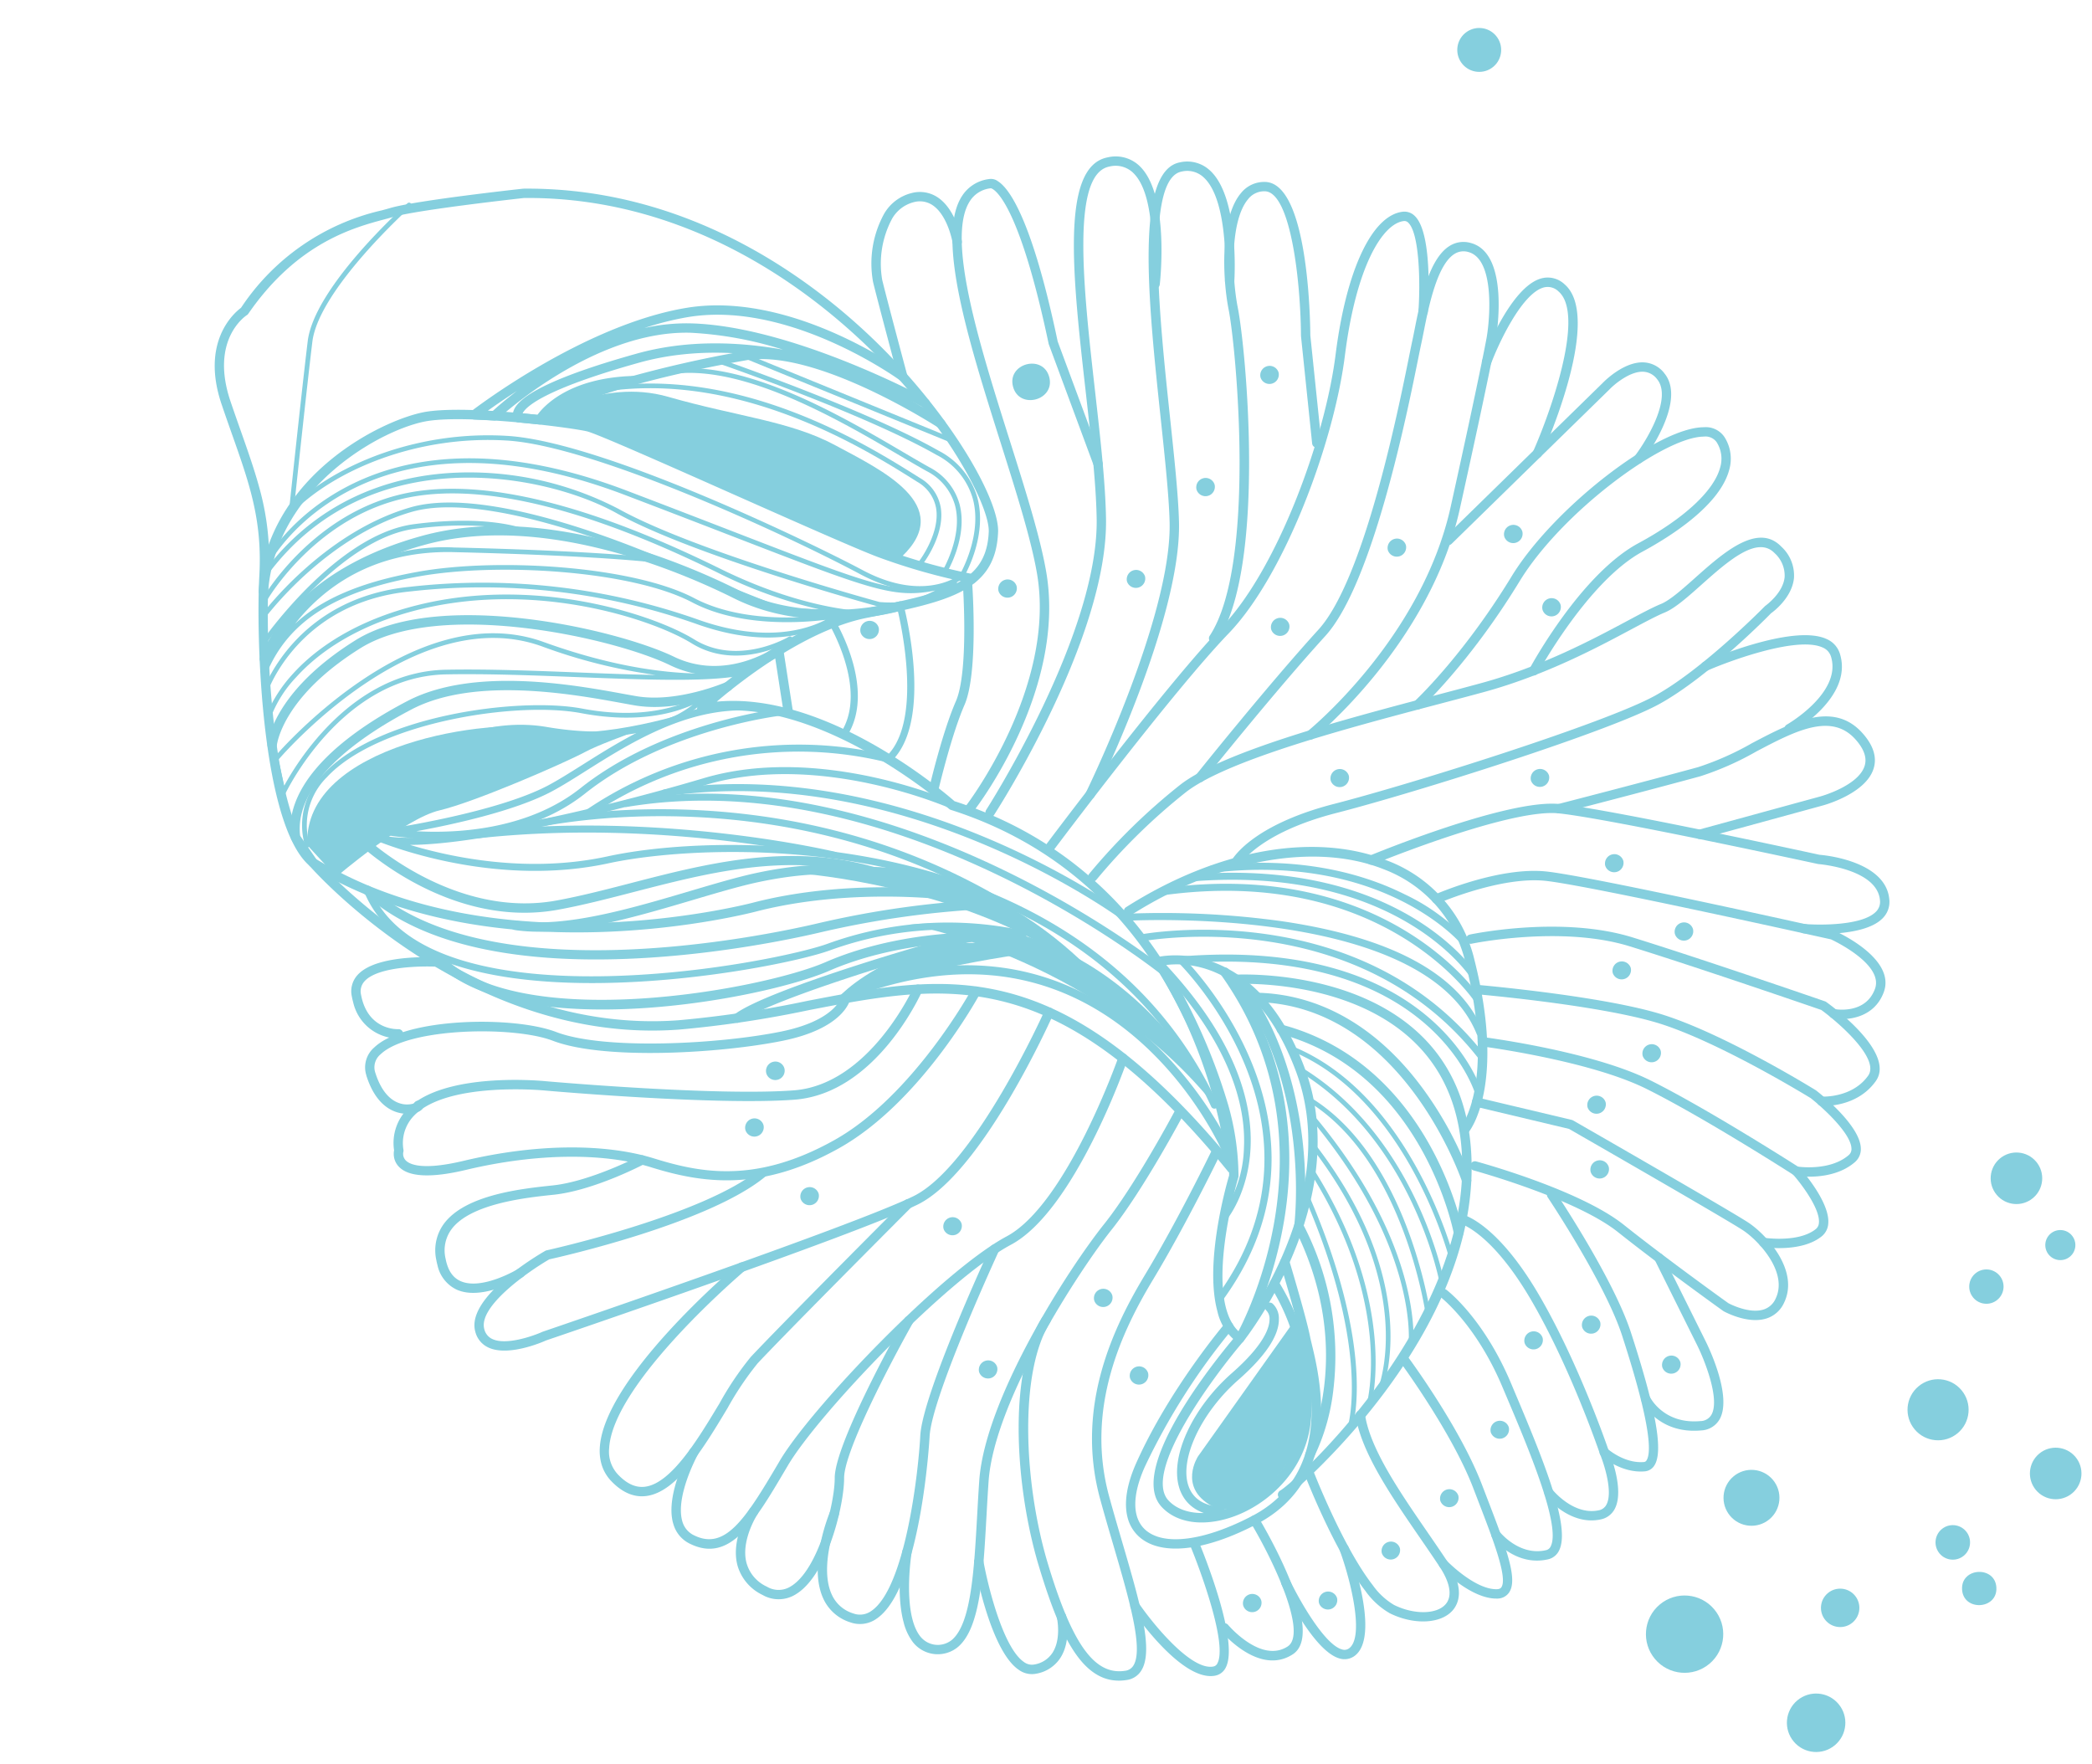 <?xml version="1.0" encoding="UTF-8"?> <svg xmlns="http://www.w3.org/2000/svg" width="337.647" height="284.697" viewBox="0 0 337.647 284.697"><g id="Groupe_6344" data-name="Groupe 6344" transform="translate(2126.423 -21833.854) rotate(-130)" opacity="0.479"><circle id="Ellipse_109" data-name="Ellipse 109" cx="3.543" cy="3.543" r="3.543" transform="translate(-15522.043 -15489.299)" fill="#009bb9"></circle><circle id="Ellipse_114" data-name="Ellipse 114" cx="6.24" cy="6.24" r="6.24" transform="translate(-15741.915 -15630.959)" fill="#009bb9"></circle><circle id="Ellipse_115" data-name="Ellipse 115" cx="4.513" cy="4.513" r="4.513" transform="translate(-15730.271 -15606.816)" fill="#009bb9"></circle><circle id="Ellipse_116" data-name="Ellipse 116" cx="4.718" cy="4.718" r="4.718" transform="translate(-15764.996 -15622.367)" fill="#009bb9"></circle><circle id="Ellipse_117" data-name="Ellipse 117" cx="4.16" cy="4.16" r="4.16" transform="translate(-15717.9 -15540.554)" fill="#009bb9"></circle><circle id="Ellipse_118" data-name="Ellipse 118" cx="2.771" cy="2.771" r="2.771" transform="translate(-15726.786 -15554.118)" fill="#009bb9"></circle><circle id="Ellipse_119" data-name="Ellipse 119" cx="2.427" cy="2.427" r="2.427" transform="translate(-15728.98 -15540.324)" fill="#009bb9"></circle><circle id="Ellipse_120" data-name="Ellipse 120" cx="4.929" cy="4.929" r="4.929" transform="translate(-15739.158 -15575.028)" fill="#009bb9"></circle><circle id="Ellipse_121" data-name="Ellipse 121" cx="4.16" cy="4.16" r="4.16" transform="translate(-15758.468 -15566.326)" fill="#009bb9"></circle><circle id="Ellipse_122" data-name="Ellipse 122" cx="2.787" cy="2.787" r="2.787" transform="translate(-15754.942 -15584.826)" fill="#009bb9"></circle><circle id="Ellipse_123" data-name="Ellipse 123" cx="3.1" cy="3.1" r="3.1" transform="translate(-15751.663 -15605.855)" fill="#009bb9"></circle><path id="Tracé_6765" data-name="Tracé 6765" d="M47.645,180.156c2.836,2.168,6.208-2.235,3.369-4.406S44.8,177.986,47.645,180.156Z" transform="translate(-15809.926 -15761.506)" fill="#009bb9"></path><path id="Tracé_8182" data-name="Tracé 8182" d="M247.54,122.476c11.089,5.1,25.046,16.332,30.453,21.4,6.511,6.1,12.311,8.28,20.338,11.286,1.488.559,3.046,1.143,4.69,1.784,10.087,3.91,10.043,11.212,9.966,12.43a37.194,37.194,0,0,1-2.554,27.514c-.221.475-.417.9-.58,1.271-1.7,3.935-11.037,17.914-11.433,18.5-18.107,21.977-44.319,26.934-58.335,27.943-16.03,1.15-29.8-1.637-33.37-4.89-7.1-6.457-3.372-13.333,2.8-24.725l.282-.522c4.706-8.69,5.172-21.7,5.144-27.132-9.987,14.535-34.518,18.689-36.973,19.073-37.236,23.414-74.253-2.96-74.621-3.227a.756.756,0,0,1,.454-1.367c43.614.563,52.362-15.168,63.439-35.082A176.958,176.958,0,0,1,178.275,148.7c20.088-27.945,58.244-28.732,58.626-28.739C239.648,119.518,243.393,120.568,247.54,122.476ZM289,153.049a43.1,43.1,0,0,1-12.046-8.071c-9.214-8.634-31.1-24.943-39.928-23.509-.487.012-37.892.8-57.529,28.117A175.663,175.663,0,0,0,168.56,167.47c-11.1,19.958-19.916,35.8-62.207,35.874,8.292,5.1,39.576,21.53,70.939,1.7a.732.732,0,0,1,.293-.107c.286-.042,28.606-4.408,37.382-20.535a.756.756,0,0,1,.829-.375.744.744,0,0,1,.589.694c.044.766.99,18.922-5.262,30.467l-.282.522c-6.019,11.107-9.333,17.227-3.111,22.887,2.836,2.578,15.955,5.668,32.246,4.5,13.773-.99,39.527-5.854,57.231-27.335.051-.081,9.605-14.393,11.256-18.2.168-.384.37-.82.6-1.309,2.142-4.6,6.133-13.17,2.433-26.6a.728.728,0,0,1-.021-.3h0c.037-.291.792-7.191-9-10.993-1.639-.638-3.19-1.22-4.673-1.777C294.579,155.371,291.71,154.293,289,153.049Z" transform="translate(-15734.913 -15834.979)" fill="#009bb9"></path><path id="Tracé_8183" data-name="Tracé 8183" d="M205.035,152s-1.025,11.89-10.518,18.284-15.6,12.556-23.334,15.629-19.865,8.713-20.638-3.341c0,0,14.106-8.085,28.012-14.9C188.929,162.587,202.574,155.822,205.035,152Z" transform="translate(-15671.791 -15792.284)" fill="#009bb9"></path><path id="Tracé_8184" data-name="Tracé 8184" d="M218.938,129.424a.721.721,0,0,1,.212.147c13.655,13.345,8.152,33.883,4.72,39.457-3.712,6.033-15.443,16.868-18.06,18.88-1.246.957-10.125,5.325-23.528,11.88-9.386,4.59-19.094,9.337-22.349,11.158a97.261,97.261,0,0,0-12.781,8.7.755.755,0,1,1-.962-1.164,98.759,98.759,0,0,1,13-8.855c3.295-1.842,13.021-6.6,22.426-11.2,10.336-5.055,22.054-10.784,23.269-11.72,2.485-1.909,14.141-12.7,17.695-18.472,3.756-6.1,7.8-25.577-4.487-37.585a.755.755,0,0,1,.843-1.227Z" transform="translate(-15677.943 -15822.371)" fill="#009bb9"></path><path id="Tracé_8185" data-name="Tracé 8185" d="M208.188,126.472a.749.749,0,0,1,.363.356c2.531,5.176,5.654,16.3-1.86,32.637-8.46,18.389-30.406,29.493-39.45,33.415-12.139,5.263-18.067,18.549-18.125,18.684a.755.755,0,0,1-.994.389l-.014-.007a.756.756,0,0,1-.377-.987c.249-.568,6.215-13.96,18.91-19.464,8.883-3.851,30.436-14.747,38.677-32.66,7.253-15.767,4.289-26.406,1.877-31.342a.756.756,0,0,1,.994-1.02Z" transform="translate(-15675.613 -15826.291)" fill="#009bb9"></path><path id="Tracé_8186" data-name="Tracé 8186" d="M151.542,182.875s6.157-15.42,13.217-20.594,23.465-31.678,10.467-41.574l-6.925.305s.142,14.444-2.489,19.653-7.1,20.263-7.917,24.2S151.542,182.875,151.542,182.875Z" transform="translate(-15670.467 -15833.858)" fill="#009bb9"></path><path id="Tracé_8187" data-name="Tracé 8187" d="M106.518,167.959s35.827,10.618,56.132-18.77C162.65,149.189,137.76,169.722,106.518,167.959Z" transform="translate(-15730.283 -15796.019)" fill="#009bb9"></path><path id="Tracé_8188" data-name="Tracé 8188" d="M138.12,141.978c.389-1.3,2.582,18.559-14.432,29.1C123.688,171.073,134.448,154.277,138.12,141.978Z" transform="translate(-15707.472 -15805.681)" fill="#009bb9"></path><path id="Tracé_8189" data-name="Tracé 8189" d="M166.358,145.711s-17.3,17.778-38.714,24.14l-10.721,1.684S151.553,174.333,166.358,145.711Z" transform="translate(-15716.46 -15800.641)" fill="#009bb9"></path><path id="Tracé_8191" data-name="Tracé 8191" d="M228.4,124.5a.568.568,0,0,1,.012,1.025c-.016.007-.184.088-.48.247-5.922,3.509-18.049,25.984-26.708,45.938-7.833,18.042-28.674,28.3-28.886,28.4a.567.567,0,0,1-.494-1.02c.207-.1,20.678-10.18,28.338-27.831,5.26-12.12,15.673-33.685,23.272-42.8-5.928,3.889-15.813,11.638-21.907,23.218-5.412,10.288-17.585,25.526-32.576,36.388-13.766,9.971-35.576,20.389-61.3,13.4a.566.566,0,1,1,.3-1.092c25.295,6.869,46.776-3.4,60.34-13.228,16.963-12.288,28.248-28.408,32.241-35.995,8.378-15.927,23.784-24.736,26.834-26.364a5.655,5.655,0,0,1,.552-.284A.565.565,0,0,1,228.4,124.5Z" transform="translate(-15729.31 -15828.89)" fill="#009bb9"></path><path id="Tracé_8192" data-name="Tracé 8192" d="M214.272,141.822l.061.033a.566.566,0,0,1,.184.78c-20.065,32.721-60.025,43.35-63.243,44.159a140.087,140.087,0,0,1-17.185,18.593c-13.436,11.938-25.016,16.451-34.418,13.415a.567.567,0,0,1,.347-1.081c21.539,6.958,50.183-31.377,50.469-31.766a.574.574,0,0,1,.326-.214c.421-.1,42.179-10.176,62.74-43.7A.566.566,0,0,1,214.272,141.822Z" transform="translate(-15739.904 -15805.876)" fill="#009bb9"></path><path id="Tracé_8193" data-name="Tracé 8193" d="M194.228,139.3l.051.026a.569.569,0,0,1,.2.778c-22.7,38.544-76.863,49.242-77.408,49.344a.567.567,0,1,1-.212-1.113c.54-.1,54.209-10.709,76.644-48.806A.565.565,0,0,1,194.228,139.3Z" transform="translate(-15717.158 -15809.226)" fill="#009bb9"></path><path id="Tracé_8194" data-name="Tracé 8194" d="M186.734,133.166l.009,0a.565.565,0,0,1,.263.757c-.175.361-18.039,36.3-58.686,50.627a.567.567,0,1,1-.377-1.069c40.214-14.172,57.869-49.7,58.044-50.054A.566.566,0,0,1,186.734,133.166Z" transform="translate(-15702.322 -15817.377)" fill="#009bb9"></path><path id="Tracé_8195" data-name="Tracé 8195" d="M177.889,129.972a.68.68,0,0,1,.079.044.568.568,0,0,1,.156.785c-16.84,25.283-39.562,42.114-39.79,42.282a.567.567,0,0,1-.671-.915c.226-.168,22.792-16.884,39.518-41.993A.568.568,0,0,1,177.889,129.972Z" transform="translate(-15689.214 -15821.617)" fill="#009bb9"></path><path id="Tracé_8196" data-name="Tracé 8196" d="M173.988,125.495a.556.556,0,0,1,.135.086.567.567,0,0,1,.109.727c-.091.149-9.186,14.97-11.121,24.149-.382,1.819-.68,4.012-1,6.331-1.325,9.71-3.137,23.011-13.815,30.576a.567.567,0,0,1-.8-.778c.1-.156,10.348-15.683,10.793-32.462.428-16.134,14.949-28.429,15.094-28.55A.568.568,0,0,1,173.988,125.495Zm-23.875,58.943c8.11-7.493,9.694-19.115,10.879-27.8.317-2.343.619-4.555,1.011-6.413,1.4-6.634,6.268-15.846,9.133-20.882-4.208,4.475-11.412,13.727-11.708,24.813C159.085,167.029,153.1,179.154,150.113,184.437Z" transform="translate(-15675.963 -15827.567)" fill="#009bb9"></path><path id="Tracé_8197" data-name="Tracé 8197" d="M199.136,122.144a.566.566,0,0,1-.412,1.052c-12.248-3.975-25.551,8.285-34.556,19.269-10.674,13.021-18.293,27.745-19.672,31.692a57.031,57.031,0,0,1-18.773,25.521.567.567,0,0,1-.647-.931,55.84,55.84,0,0,0,18.351-24.962c3.118-8.928,31.6-59.469,55.645-51.666Z" transform="translate(-15705.951 -15833.067)" fill="#009bb9"></path><path id="Tracé_8198" data-name="Tracé 8198" d="M206.8,120.437c.03.014.058.03.086.047,6.324,3.963,8.057,14.118,4.874,28.6-2.589,11.778-15.352,22.352-21.486,27.433-.617.512-1.174.976-1.656,1.383-5.127,4.345-7.549,12.448-7.572,12.53a.756.756,0,1,1-1.451-.424c.1-.349,2.566-8.616,8.045-13.259.484-.412,1.048-.878,1.67-1.392,6-4.974,18.5-15.326,20.976-26.6,3.008-13.687,1.567-23.225-4.054-26.895l-4.58-.431c-32.656,11-50.627,49.349-50.8,49.735-7.246,15.042-19.816,26.3-19.944,26.415a.756.756,0,0,1-1-1.132c.123-.109,12.474-11.177,19.578-25.926.177-.382,18.482-39.441,51.845-50.576a.775.775,0,0,1,.31-.035l4.92.461A.745.745,0,0,1,206.8,120.437Z" transform="translate(-15699.56 -15834.921)" fill="#009bb9"></path><path id="Tracé_8199" data-name="Tracé 8199" d="M165.2,127.921a.786.786,0,0,1,.251.189.756.756,0,0,1-.07,1.067c-5.968,5.237-10.462,15.571-14.425,24.687-1.621,3.723-3.148,7.242-4.622,10.015-5.02,9.447-9.333,12.623-9.514,12.753a.755.755,0,1,1-.885-1.225c.042-.03,4.233-3.148,9.065-12.239,1.444-2.722,2.962-6.213,4.569-9.908,4.028-9.263,8.592-19.76,14.817-25.22A.761.761,0,0,1,165.2,127.921Z" transform="translate(-15691.614 -15824.365)" fill="#009bb9"></path><path id="Tracé_8200" data-name="Tracé 8200" d="M195.946,123.561A.755.755,0,0,1,195.7,125c-.282.028-19.4,2.3-27.808,17.1-1.97,3.472-3.735,7.167-5.6,11.084-6.061,12.707-12.933,27.111-28.753,34.863a.756.756,0,1,1-.666-1.358c15.35-7.521,21.807-21.062,28.057-34.157,1.879-3.94,3.653-7.661,5.651-11.179,8.888-15.659,28.8-17.848,29-17.862A.721.721,0,0,1,195.946,123.561Z" transform="translate(-15695.839 -15830.161)" fill="#009bb9"></path><path id="Tracé_8201" data-name="Tracé 8201" d="M195.419,121.63a.755.755,0,0,1-.214,1.434c-25.29,3.411-46.736,43.292-50.779,51.254a153,153,0,0,1-15.4,24.5.756.756,0,1,1-1.174-.952,151.45,151.45,0,0,0,15.222-24.229c4.1-8.078,25.886-48.553,51.927-52.066A.735.735,0,0,1,195.419,121.63Z" transform="translate(-15702.159 -15832.726)" fill="#009bb9"></path><path id="Tracé_8202" data-name="Tracé 8202" d="M163.27,143.22a.756.756,0,0,1,.391.948c-15.278,41.6-58.4,29.649-58.84,29.526a.756.756,0,0,1,.421-1.453c1.716.5,42.21,11.671,57-28.595a.76.76,0,0,1,.971-.449Z" transform="translate(-15733.26 -15804.04)" fill="#009bb9"></path><path id="Tracé_8203" data-name="Tracé 8203" d="M183.685,116.615c.284.13.573.277.869.445a3.875,3.875,0,0,1,2.056,2.932c.671,4.722-6.376,12.008-6.678,12.316a.753.753,0,0,1-.44.221C162,134.862,142.814,168.481,139.64,179.2c-3.386,11.436-11.016,20.533-11.34,20.915a.755.755,0,0,1-1.153-.976c.075-.091,7.749-9.247,11.042-20.37,3.332-11.251,22.5-44.96,40.838-47.7,2.007-2.11,6.541-7.652,6.085-10.865a2.4,2.4,0,0,0-1.3-1.828c-5.086-2.876-8.017.887-8.138,1.05a.756.756,0,0,1-1.213-.9A7.5,7.5,0,0,1,183.685,116.615Z" transform="translate(-15703.114 -15840.398)" fill="#009bb9"></path><path id="Tracé_8204" data-name="Tracé 8204" d="M142.19,135.58a.754.754,0,0,1,.44.715c-.261,6.608-12.1,33.489-14.241,37.48a.756.756,0,0,1-1.332-.715c2.506-4.673,13.825-30.8,14.062-36.824a.753.753,0,0,1,.785-.724A.729.729,0,0,1,142.19,135.58Z" transform="translate(-15703.114 -15814.19)" fill="#009bb9"></path><path id="Tracé_8205" data-name="Tracé 8205" d="M184.884,121.653l.016.009,4.918,2.554a.369.369,0,0,1,.2.27c.061.338,5.784,34.02-13.685,45.307-18.426,10.683-23.986,21.264-24.422,22.135l-.03.063a.377.377,0,0,1-.5.179l0,0a.378.378,0,0,1-.182-.5l.019-.035c2.394-4.918,9.545-12.8,17.115-21.136,4.869-5.36,9.9-10.9,14.12-16.13,10.609-13.145,2.021-32.022,1.933-32.211a.378.378,0,0,1,.5-.5Zm4.42,3.148-3.826-1.989c1.618,4.1,7.058,20.265-2.44,32.029-4.231,5.242-9.27,10.8-14.146,16.165-2.9,3.19-5.733,6.313-8.259,9.221a87.167,87.167,0,0,1,15.319-11.089C194.228,158.542,189.73,127.479,189.3,124.8Z" transform="translate(-15670.972 -15832.648)" fill="#009bb9"></path><path id="Tracé_8206" data-name="Tracé 8206" d="M175.273,120.594a11.615,11.615,0,0,1,6.918,9.67c.734,5.663-1.3,13.359-5.714,21.667-3.709,6.974-8.825,13.7-13.038,17.147-10.46,8.555-10.758,16.924-10.76,17.008a.378.378,0,0,1-.741.1c-.128-.438-2.95-10.916,12.425-23.979,15.021-12.763,10.388-40.938,10.339-41.222a.378.378,0,0,1,.142-.363A.411.411,0,0,1,175.273,120.594Zm-22.827,62.549c.92-3.281,3.47-8.888,10.516-14.649,8.327-6.811,20.016-26.257,18.479-38.135a10.891,10.891,0,0,0-5.887-8.786c.622,4.534,3.283,29.323-10.7,41.206-7.833,6.655-10.728,12.614-11.778,16.44A17.317,17.317,0,0,0,152.446,183.144Z" transform="translate(-15670.315 -15834.071)" fill="#009bb9"></path><path id="Tracé_8207" data-name="Tracé 8207" d="M197.136,124.255l.028.014a22.7,22.7,0,0,1,3.556,2.284c.091.121,8.131,13.58-2.31,28.9A104.5,104.5,0,0,1,164.1,187.936c-9.705,5.8-12.267,12.467-12.944,15.548,2.2-3.383,8.071-11.429,15.985-14.668,10.234-4.191,25.081-19.823,31.517-31,6.834-11.864,8.054-20.743,3.961-28.795a.379.379,0,0,1,.154-.5.375.375,0,0,1,.505.133,31.4,31.4,0,0,1-4.6,36.372c-15.508,17.611-22.219,23.863-22.284,23.926a.379.379,0,1,1-.515-.556c.065-.061,6.755-6.294,22.233-23.868,8.8-9.994,9.018-20.161,7.589-27.032.324,6.012-1.777,12.7-6.383,20.7-6.5,11.282-21.518,27.074-31.887,31.321-9.847,4.033-16.5,15.757-16.561,15.876a.377.377,0,0,1-.706-.184c0-.4.13-9.906,13.552-17.921a103.839,103.839,0,0,0,34.071-32.253c10.173-14.928,2.417-27.905,2.331-28.024a15.027,15.027,0,0,0-2.193-1.437,22.822,22.822,0,0,1,1.8,6.359c.631,4.438.512,11.68-3.647,20.985-8.376,18.745-26.329,29.857-33.708,32.3-7.971,2.641-9.48,11.89-9.493,11.983a.378.378,0,0,1-.747-.116c.014-.1,1.6-9.8,10-12.583,7.279-2.41,24.983-13.38,33.259-31.892,4.073-9.116,4.2-16.193,3.593-20.521a19.411,19.411,0,0,0-2.317-7.284.379.379,0,0,1,.475-.55Z" transform="translate(-15672.301 -15829.189)" fill="#009bb9"></path><path id="Tracé_8208" data-name="Tracé 8208" d="M211.483,127.276a.45.45,0,0,1,.079.049l3.3,2.666a.363.363,0,0,1,.128.2c.042.161,3.861,16.1-2.131,29.638-6,13.55-35.054,27.118-36.288,27.689-5.717,3.057-14.381,7.7-14.74,7.938-.14.133-1.865,2.014-3.963,4.317a73.026,73.026,0,0,1,14.952-8.692c21.348-9.4,35.219-19.5,41.222-30.034,7.645-13.4,2.289-28.348,2.233-28.5a.379.379,0,0,1,.58-.435l2.964,2.205a.373.373,0,0,1,.142.212c3.735,14.952-1.665,26.534-6.851,33.615a52.214,52.214,0,0,1-22.044,17.259c-13.247,5.062-38.323,22.426-38.575,22.6h0a20.286,20.286,0,0,0-3.088,3.982,32.142,32.142,0,0,0-1.271,4.105c3.265-5.954,6.685-7.84,27.631-19.387,4.564-2.517,9.961-5.493,16.377-9.074,39.341-21.954,28.685-50.315,28.571-50.6a.378.378,0,0,1,.7-.279c.116.291,11.007,29.265-28.9,51.54-6.417,3.579-11.817,6.557-16.384,9.074-23.851,13.152-24.783,13.664-28.813,22.021a.379.379,0,0,1-.71-.249,65.011,65.011,0,0,1,2.114-7.465,20.221,20.221,0,0,1,3.293-4.245c.3-.219,25.453-17.636,38.787-22.731,12.169-4.65,35.1-22.943,28.462-49.854l-1.916-1.427c1.094,3.791,3.947,16.447-2.643,28-6.087,10.674-20.074,20.887-41.574,30.35-12,5.283-18.265,11.368-19.851,13.049-.142.156-.279.31-.417.459a.378.378,0,0,1-.57-.5c.009-.012.144-.17.412-.454,2.426-2.671,8.455-9.3,8.681-9.48s10.467-5.663,14.854-8.008c.319-.149,30.052-14.032,35.934-27.319,5.612-12.672,2.459-27.53,2.119-29.028l-2.326-1.877c1.048,4.41,4.338,20.689-1.548,29.912-6.678,10.458-12.157,13.242-12.385,13.357a.378.378,0,1,1-.335-.678c.054-.026,5.535-2.832,12.083-13.086,6.529-10.227,1.236-30.208,1.181-30.408a.378.378,0,0,1,.524-.442Z" transform="translate(-15677.035 -15825.18)" fill="#009bb9"></path><path id="Tracé_8213" data-name="Tracé 8213" d="M197.622,152.285a.776.776,0,0,1,.3.249c.768,1.09,1.3,3.665-2.95,13.424a193.238,193.238,0,0,1-9.265,18.1c-6.057,10.495-28.252,17.278-29.193,17.562a.755.755,0,1,1-.436-1.446c.224-.07,22.564-6.9,28.32-16.87,8.562-14.84,13.848-27.689,12.29-29.892a.755.755,0,0,1,.931-1.122Z" transform="translate(-15665.152 -15791.999)" fill="#009bb9"></path><path id="Tracé_8214" data-name="Tracé 8214" d="M203.94,156.71l.04.021a.376.376,0,0,1,.123.519c-11.768,19.145-34.761,26.545-43.416,29.333l-.552.177a6.843,6.843,0,0,1-5.7-.431c-3.83-2.18-5.139-7.742-5.193-7.978a.378.378,0,0,1,.738-.168c.012.054,1.29,5.477,4.829,7.489a6.139,6.139,0,0,0,5.1.368l.552-.177c8.583-2.764,31.379-10.1,43-29.009A.379.379,0,0,1,203.94,156.71Z" transform="translate(-15673.537 -15786.072)" fill="#009bb9"></path><path id="Tracé_8215" data-name="Tracé 8215" d="M202.649,159.874a.378.378,0,0,1,.193.482c-4.732,11.808-24.072,18.689-35.631,22.8-1.723.612-3.281,1.169-4.6,1.67a9.589,9.589,0,0,1-7.738-.093c-4.964-2.345-7.111-8.595-7.2-8.86a.377.377,0,1,1,.715-.24c.023.061,2.138,6.213,6.811,8.42l.077.035a8.863,8.863,0,0,0,7.065.033c1.325-.505,2.887-1.062,4.62-1.677,11.435-4.068,30.578-10.879,35.18-22.368a.38.38,0,0,1,.494-.212Z" transform="translate(-15675.634 -15781.873)" fill="#009bb9"></path><path id="Tracé_8216" data-name="Tracé 8216" d="M186.907,165.6a.373.373,0,0,1,.177.168.38.38,0,0,1-.158.51L154.82,183.191a.378.378,0,0,1-.352-.668l32.1-16.915A.371.371,0,0,1,186.907,165.6Z" transform="translate(-15666.847 -15774.264)" fill="#009bb9"></path><path id="Tracé_8222" data-name="Tracé 8222" d="M224.89,134.646a.354.354,0,0,1,.114.082c.13.133,13.012,13.485,18.947,19.825,6.029,6.441,6.692,25.849,6.716,26.671a.377.377,0,0,1-.754.023c-.007-.2-.678-19.944-6.515-26.18-5.113-5.463-15.394-16.139-18.212-19.061.494,9.137-3.46,22.692-13.638,33.422-10.7,11.282-45.411,26.76-53.428,29.987-10.006,4.026-10.651,10.79-10.69,11.508.263.708,2.724,7.018,7.98,9.5a11.479,11.479,0,0,0,9.249.1c12.516-4.638,33.377-17.136,33.587-17.262a.379.379,0,1,1,.389.65c-.21.126-21.132,12.658-33.713,17.32a12.335,12.335,0,0,1-9.729-.077l-.109-.051c-5.833-2.757-8.29-9.7-8.392-10a.385.385,0,0,1-.021-.126c0-.317.147-7.833,11.168-12.269,12.611-5.074,43.5-19.625,53.163-29.8,10.413-10.979,14.211-24.927,13.357-33.883a.378.378,0,0,1,.533-.38Z" transform="translate(-15676.939 -15815.386)" fill="#009bb9"></path><path id="Tracé_8269" data-name="Tracé 8269" d="M100.083,148.838c7.384,3.4,14.751,14.293,15.578,15.541,11.459,9.764,33.652,12.632,33.873,12.66a.756.756,0,0,1,.594,1.066c-.068.147-7.014,14.5-28.958,6.783-21.709-7.631-27.447-35.664-27.5-35.946a.754.754,0,0,1,.538-.873A8.536,8.536,0,0,1,100.083,148.838ZM124.521,171.6a42.65,42.65,0,0,1-9.927-6.138.845.845,0,0,1-.14-.161c-.114-.175-11.2-16.963-19.138-15.916,1.055,4.408,7.416,27.421,26.354,34.081,17.6,6.187,24.708-2.17,26.566-5.079A94.758,94.758,0,0,1,124.521,171.6Z" transform="translate(-15747.37 -15797.823)" fill="#009bb9"></path><path id="Tracé_8270" data-name="Tracé 8270" d="M157.671,161.119a.756.756,0,0,1,.433.785c-2.294,17.3-10.267,31.175-21.327,37.126a22.675,22.675,0,0,1-21.388.456c-18.68-9.063-20.58-18.2-20.652-18.589a.755.755,0,0,1,1.483-.282h0c.019.089,1.94,8.83,19.83,17.513a21.215,21.215,0,0,0,20.009-.428c10.478-5.637,18.349-19.429,20.547-35.995a.754.754,0,0,1,1.064-.587Z" transform="translate(-15745.952 -15780.263)" fill="#009bb9"></path><path id="Tracé_8271" data-name="Tracé 8271" d="M97.782,134.629c2.2,1.013,4.229,3.3,5.9,6.72,5.761,11.815,8.059,25.393,8.082,25.528a.757.757,0,0,1-1.493.249,105.6,105.6,0,0,0-7.947-25.113c-2.189-4.487-4.932-6.771-7.724-6.436-3.972.477-7.605,6.108-9.477,14.693-3.151,14.437,11.072,21.49,15.743,23.807.463.228.831.412,1.083.552,2.731,1.516,11.373,5.232,11.459,5.269a.774.774,0,0,1,.4.992.753.753,0,0,1-.992.4c-.359-.154-8.8-3.784-11.6-5.337-.235-.13-.582-.3-1.018-.519-4.934-2.447-19.949-9.892-16.549-25.481,2.044-9.375,6.071-15.308,10.774-15.871A6.173,6.173,0,0,1,97.782,134.629Z" transform="translate(-15761.331 -15816.154)" fill="#009bb9"></path><path id="Tracé_8272" data-name="Tracé 8272" d="M102.51,168.381l-6.6-25.337s-1.7-5.684-7.531-3.465-3.465,13.922-.361,19.094S102.51,168.381,102.51,168.381Z" transform="translate(-15759.121 -15809.469)" fill="#009bb9"></path><path id="Tracé_8273" data-name="Tracé 8273" d="M140.7,167.44c.023.012.049.026.072.04a.566.566,0,0,1,.165.785c-8.106,12.409-17.3,18.263-23.591,20.989a32.455,32.455,0,0,1-11.913,2.981.567.567,0,1,1,0-1.134c.191,0,19.376-.224,34.549-23.455A.569.569,0,0,1,140.7,167.44Z" transform="translate(-15732.478 -15771.841)" fill="#009bb9"></path><path id="Tracé_8274" data-name="Tracé 8274" d="M144.795,166.029a.636.636,0,0,1,.093.054.567.567,0,0,1,.13.792c-19.837,27.807-41.814,24.92-42.033,24.887a.567.567,0,0,1,.165-1.122c.212.033,21.534,2.785,40.945-24.424A.567.567,0,0,1,144.795,166.029Z" transform="translate(-15735.617 -15773.715)" fill="#009bb9"></path><path id="Tracé_8275" data-name="Tracé 8275" d="M148.073,163.825l.065.035a.566.566,0,0,1,.179.78c-19.618,31.256-46.492,28.1-46.762,28.064a.567.567,0,0,1,.149-1.125c.261.035,26.438,3.071,45.651-27.542A.567.567,0,0,1,148.073,163.825Z" transform="translate(-15737.528 -15776.645)" fill="#009bb9"></path><path id="Tracé_8276" data-name="Tracé 8276" d="M148.852,160.673l.04.019a.566.566,0,0,1,.219.771c-.172.312-17.776,31.361-50.758,30.015a.567.567,0,0,1,.047-1.134c32.271,1.318,49.549-29.123,49.721-29.43A.563.563,0,0,1,148.852,160.673Z" transform="translate(-15741.853 -15780.831)" fill="#009bb9"></path><path id="Tracé_8277" data-name="Tracé 8277" d="M98.426,148.745a.57.57,0,0,1,.314.38c8.152,33.375,44.92,29.961,45.288,29.922a.566.566,0,0,1,.519.892c-23.958,33.764-47.887,23.3-48.126,23.188h0a.567.567,0,0,1,.473-1.032c.228.1,22.885,9.945,46.033-21.844-6.571.291-37.757-.023-45.29-30.856a.57.57,0,0,1,.417-.687A.58.58,0,0,1,98.426,148.745Z" transform="translate(-15744.136 -15796.68)" fill="#009bb9"></path><path id="Tracé_8278" data-name="Tracé 8278" d="M96.345,137.033c7.207,3.314,10.835,24.019,11.259,26.58.077.27,12.276,32.816,46.14,35.517a.756.756,0,1,1-.121,1.507c-35.07-2.792-47.423-36.4-47.5-36.733-1.209-7.307-5.682-26.082-11.887-25.8-2.911.135-5.682,2.666-7.23,6.6-2.063,5.246-1.821,12.909,3.367,18.207A34.6,34.6,0,0,0,110.1,172.939a.756.756,0,0,1-.128,1.507,35.6,35.6,0,0,1-20.678-10.478c-5.661-5.779-5.935-14.118-3.693-19.816,1.8-4.569,5-7.4,8.567-7.561A4.659,4.659,0,0,1,96.345,137.033Z" transform="translate(-15759.818 -15812.764)" fill="#009bb9"></path><path id="Tracé_8279" data-name="Tracé 8279" d="M101.663,152.6a.57.57,0,0,1,.321.419,19.449,19.449,0,0,0,6.005,9.8c4.706,4.359,14.05,9.3,31.845,8.127a.567.567,0,1,1,.075,1.132c-35.052,2.326-39.008-18.659-39.043-18.871a.562.562,0,0,1,.463-.652A.577.577,0,0,1,101.663,152.6Z" transform="translate(-15737.803 -15791.55)" fill="#009bb9"></path><path id="Tracé_8280" data-name="Tracé 8280" d="M84.526,143.3a.758.758,0,0,1,.417.864c-.505,3.626,1.416,42.291,23.667,57.985,20.228,14.258,38.346-4.743,42.55-9.7C131.711,191.043,117,176.3,115.3,174.527a45.976,45.976,0,0,1-23.376-13.354,33.575,33.575,0,0,1-6.322-9.37.756.756,0,1,1,1.406-.554c.065.165,6.827,16.63,28.86,21.86a.777.777,0,0,1,.384.226c.156.17,15.76,16.938,36.449,17.685a.753.753,0,0,1,.58,1.206c-.212.282-21.367,28.2-45.546,11.156-24.848-17.525-24.354-59.213-24.266-59.576a.755.755,0,0,1,.91-.557A.677.677,0,0,1,84.526,143.3Z" transform="translate(-15760.921 -15803.937)" fill="#009bb9"></path><path id="Tracé_8281" data-name="Tracé 8281" d="M137.3,164.13a.753.753,0,0,1,.186.121.76.76,0,0,1,.065,1.069c-6.73,7.591-16.682,11.212-28.783,10.474a57.873,57.873,0,0,1-16.353-3.425.744.744,0,0,1-.421-.983.753.753,0,0,1,.983-.421c.277.109,27.922,10.863,43.444-6.648A.754.754,0,0,1,137.3,164.13Z" transform="translate(-15749.649 -15776.261)" fill="#009bb9"></path><path id="Tracé_8282" data-name="Tracé 8282" d="M134.161,163.964a.738.738,0,0,1,.3.254.755.755,0,0,1-.186,1.053c-20.4,14.241-44.175.931-44.41.792a.757.757,0,0,1-.279-1.032.744.744,0,0,1,1.029-.282c.237.13,23.19,12.97,42.794-.72A.757.757,0,0,1,134.161,163.964Z" transform="translate(-15752.908 -15776.483)" fill="#009bb9"></path><path id="Tracé_8283" data-name="Tracé 8283" d="M126.074,166.761a.377.377,0,0,1-.037.7c-17.408,5.877-38.9-7.456-39.113-7.591a.38.38,0,0,1-.119-.522.387.387,0,0,1,.522-.119c.214.135,21.4,13.275,38.468,7.514A.385.385,0,0,1,126.074,166.761Z" transform="translate(-15756.548 -15782.752)" fill="#009bb9"></path><path id="Tracé_8284" data-name="Tracé 8284" d="M131.006,165.234a.383.383,0,0,1,.179.175.379.379,0,0,1-.17.508c-18.191,9.053-41.879-2.173-42.135-2.284a.378.378,0,0,1,.321-.685c.007,0,.04.021.154.072,2.012.927,24.2,10.742,41.325,2.221A.365.365,0,0,1,131.006,165.234Z" transform="translate(-15753.999 -15777.785)" fill="#009bb9"></path><path id="Tracé_8285" data-name="Tracé 8285" d="M129.432,165.957a.369.369,0,0,1,.2.221.377.377,0,0,1-.235.48c-20.71,7.023-41.26-4.548-41.462-4.664a.377.377,0,0,1-.14-.517.368.368,0,0,1,.515-.137c.2.112,20.461,11.515,40.843,4.6A.372.372,0,0,1,129.432,165.957Z" transform="translate(-15755.226 -15779.948)" fill="#009bb9"></path><path id="Tracé_8286" data-name="Tracé 8286" d="M124.4,168.324a.379.379,0,0,1-.161.722c-27.249-.109-38.153-11.394-38.258-11.508a.374.374,0,0,1,.016-.533.378.378,0,0,1,.533.016c.1.112,10.811,11.161,37.713,11.268A.4.4,0,0,1,124.4,168.324Z" transform="translate(-15757.703 -15785.771)" fill="#009bb9"></path><path id="Tracé_8287" data-name="Tracé 8287" d="M122.571,170.374a.384.384,0,0,1,.221.359.379.379,0,0,1-.394.363c-28.993-1.16-37.457-17.164-37.538-17.327a.379.379,0,0,1,.675-.342c.079.156,8.378,15.771,36.893,16.915A.362.362,0,0,1,122.571,170.374Z" transform="translate(-15759.11 -15790.664)" fill="#009bb9"></path><path id="Tracé_8288" data-name="Tracé 8288" d="M84.7,149.985a.375.375,0,0,1,.163.144c.068.107,6.979,10.809,32.819,18.493a.381.381,0,0,1,.254.47.376.376,0,0,1-.47.254c-26.161-7.78-32.968-18.375-33.242-18.819a.378.378,0,0,1,.477-.543Z" transform="translate(-15759.975 -15795.008)" fill="#009bb9"></path><path id="Tracé_8289" data-name="Tracé 8289" d="M85.084,152.033a.385.385,0,0,1,.156.133c.089.133,9.454,13.571,34.5,17.017a.377.377,0,0,1-.1.747c-25.4-3.49-34.928-17.206-35.019-17.343a.377.377,0,0,1,.47-.554Z" transform="translate(-15759.472 -15792.287)" fill="#009bb9"></path><path id="Tracé_8290" data-name="Tracé 8290" d="M93.52,138.761c4.676,2.149,8.3,9.915,8.492,18.328.158,7,1.77,9.386,2.715,10.187a1.886,1.886,0,0,0,1.385.55.764.764,0,0,1,.862.619.746.746,0,0,1-.591.866,3.252,3.252,0,0,1-2.543-.808c-2.082-1.674-3.206-5.5-3.339-11.38-.182-7.924-3.656-15.459-7.894-17.11-2.035-.8-4.049-.2-5.991,1.791a.754.754,0,1,1-1.08-1.052c3-3.074,5.8-2.864,7.624-2.147C93.28,138.654,93.4,138.706,93.52,138.761Z" transform="translate(-15758.445 -15810.675)" fill="#009bb9"></path><path id="Tracé_8291" data-name="Tracé 8291" d="M170.8,114.206a4.234,4.234,0,0,1,2.5,3.851c.405,7.035-10.59,20.517-16.963,24.056-7.246,4.021-18.447,18.936-23.285,27.859-4.233,7.8-2.028,10.9-2,10.93a.755.755,0,1,1-1.176.948c-.121-.149-2.925-3.793,1.851-12.6,4.822-8.893,16.1-24.145,23.882-28.462,5.894-3.272,16.547-16.423,16.188-22.645a2.719,2.719,0,0,0-1.751-2.622c-2.547-1.053-4.7-1.12-6.224-.191a3.827,3.827,0,0,0-1.565,1.791.757.757,0,0,1-.193.9.919.919,0,0,1-1.09.023c-.659-.566-.051-1.732.242-2.207.645-1.048,3.225-4.271,9.407-1.716C170.678,114.153,170.741,114.178,170.8,114.206Z" transform="translate(-15700.493 -15843.879)" fill="#009bb9"></path><path id="Tracé_8292" data-name="Tracé 8292" d="M167.106,111.508a3.064,3.064,0,0,1,1.106.855,7.824,7.824,0,0,1,3.721,5.926c.85,8.427-10.455,19.546-10.935,20.014-.189.189-19.478,19.448-26.839,29.694-7.137,9.934.233,25.339.31,25.5a.756.756,0,0,1-1.36.661c-.321-.664-7.836-16.379-.179-27.039,7.433-10.346,26.811-29.694,27.006-29.887.119-.116,11.27-11.084,10.492-18.787a6.334,6.334,0,0,0-3.151-4.883.754.754,0,0,1-.221-.217,1.52,1.52,0,0,0-1.306-.589c-.969.075-3.046,1.1-6.068,7.139-5.279,10.546-12.365,19.206-19.441,23.763-6.532,4.205-13.727,9.889-16.447,24.215-2.722,14.342,4.347,32.483,4.42,32.665a.756.756,0,1,1-1.406.557c-.3-.759-7.3-18.736-4.5-33.5,2.7-14.2,9.82-20.508,17.112-25.2,6.858-4.413,13.748-12.858,18.908-23.169,2.575-5.146,5.046-7.829,7.347-7.971A2.94,2.94,0,0,1,167.106,111.508Z" transform="translate(-15710.18 -15846.441)" fill="#009bb9"></path><path id="Tracé_8293" data-name="Tracé 8293" d="M145.869,108.181l.021.009c5.155,2.4,2.967,15.529,2.7,17.019a.666.666,0,0,1-.075.217c-.119.228-11.973,22.985-12.067,34.7a.756.756,0,1,1-1.511-.012c.1-11.8,11.193-33.382,12.185-35.289.664-3.814,1.579-13.664-1.87-15.268l-.014-.007a2.336,2.336,0,0,0-2.058-.033c-2.242,1.036-3.87,5.37-4.31,6.953-.212.559-18.985,48.969-21.714,59.907-2.673,10.714,9.228,35.289,9.349,35.536a.756.756,0,1,1-1.358.664c-.5-1.029-12.264-25.318-9.459-36.565,2.752-11.028,20.973-58.023,21.749-60.016.047-.189,1.767-6.306,5.107-7.85A3.814,3.814,0,0,1,145.869,108.181Z" transform="translate(-15718.674 -15851.027)" fill="#009bb9"></path><path id="Tracé_8294" data-name="Tracé 8294" d="M139.5,109.287c.251.116.508.247.764.394a7.26,7.26,0,0,1,3.707,4.743c1.334,5.7-3.8,13.294-6.55,17.376-3.453,5.113-5.372,13.773-5.391,13.86a.754.754,0,0,1-.9.577.762.762,0,0,1-.577-.9c.079-.366,2-9.028,5.614-14.383,2.44-3.614,7.517-11.135,6.331-16.183a5.74,5.74,0,0,0-2.981-3.777c-1.688-.952-3.106-1.118-4.368-.505-3.4,1.642-4.455,8.285-4.466,8.352a.756.756,0,0,1-1.495-.231c.047-.305,1.19-7.491,5.3-9.482A5.653,5.653,0,0,1,139.5,109.287Z" transform="translate(-15700.18 -15849.921)" fill="#009bb9"></path><path id="Tracé_8296" data-name="Tracé 8296" d="M121.377,109.113a7.97,7.97,0,0,1,2.089,1.43c8.217,7.666,8.376,35.124,8.378,36.288a.756.756,0,1,1-1.511,0c0-.277-.158-27.964-7.9-35.184a5.387,5.387,0,0,0-4.182-1.614c-2.04.137-3.43.8-4.25,2.033-2.373,3.577.359,11.519,2.552,17.9a49.94,49.94,0,0,1,2.5,8.711c.931,7.84,3.33,34.965,3.355,35.238a.756.756,0,0,1-1.507.133c-.026-.272-2.419-27.374-3.351-35.194a49.468,49.468,0,0,0-2.424-8.4c-2.424-7.044-5.172-15.028-2.382-19.227,1.08-1.628,2.9-2.538,5.407-2.706A6.557,6.557,0,0,1,121.377,109.113Z" transform="translate(-15723.57 -15850.063)" fill="#009bb9"></path><path id="Tracé_8297" data-name="Tracé 8297" d="M114.225,110.218c4.366,2.01,7.209,9.375,7.33,9.691a.756.756,0,0,1-1.413.536c-.03-.072-2.811-7.235-6.706-8.921a3.524,3.524,0,0,0-2.929.026c-5.053,2.242-3.341,7.9.119,17.69l.231.647c3.265,9.254,6.643,39.7,4.2,51.312-2.256,10.753,10.483,32.274,10.611,32.49a.755.755,0,1,1-1.3.773c-.54-.9-13.173-22.249-10.793-33.575,2.4-11.419-.931-41.383-4.147-50.495l-.228-.647c-3.29-9.307-5.887-16.656.692-19.578a5.041,5.041,0,0,1,4.124-.037C114.088,110.157,114.155,110.187,114.225,110.218Z" transform="translate(-15731.219 -15848.474)" fill="#009bb9"></path><path id="Tracé_8298" data-name="Tracé 8298" d="M109.8,111.814c.04.019.081.037.121.058,3.984,1.921,5.575,7.146,5.64,7.367a.756.756,0,0,1-1.448.431c-.014-.049-1.472-4.813-4.855-6.441a5.963,5.963,0,0,0-5.083.033,3.671,3.671,0,0,0-2.457,3.008c-.8,5.125,5.742,14.078,8.835,16.649,4.317,3.586,12.146,24.317,12.479,25.2a.756.756,0,0,1-1.416.533c-2.757-7.333-8.818-21.9-12.032-24.568s-10.3-12.05-9.361-18.046a5.208,5.208,0,0,1,3.386-4.175A7.578,7.578,0,0,1,109.8,111.814Z" transform="translate(-15738.76 -15846.521)" fill="#009bb9"></path><path id="Tracé_8299" data-name="Tracé 8299" d="M104.688,115.188c5,2.3,8.52,9.058,8.681,9.368a.757.757,0,0,1-1.346.692c-.04-.077-3.991-7.668-9.042-9.084a5.569,5.569,0,0,0-4.62.689,3.121,3.121,0,0,0-1.562,2.5c-.664,6.529,12.074,20.009,16.589,24.219,4.9,4.564,15.592,27.256,16.046,28.22a.756.756,0,1,1-1.369.643c-.109-.235-11.023-23.39-15.708-27.759-.179-.165-17.937-16.831-17.061-25.474a4.615,4.615,0,0,1,2.277-3.642,7.1,7.1,0,0,1,5.819-.855A8.773,8.773,0,0,1,104.688,115.188Z" transform="translate(-15745.234 -15842.201)" fill="#009bb9"></path><path id="Tracé_8300" data-name="Tracé 8300" d="M98.791,118.246c4.482,2.063,8.762,7,8.986,7.258a.755.755,0,1,1-1.146.985c-.065-.074-6.513-7.5-11.272-7.624a3.6,3.6,0,0,0-3.7,3.633c.112,4.066,6.259,9.838,12.767,15.951,1.355,1.271,2.727,2.561,4.073,3.858,9.552,9.223,16.891,32.749,18.773,42.063,1.609,7.966,6.548,20.2,6.6,20.326a.756.756,0,0,1-1.4.566c-.049-.123-5.041-12.488-6.678-20.591-1.576-7.817-8.855-32.118-18.34-41.273-1.341-1.295-2.708-2.58-4.059-3.847-7.035-6.608-13.112-12.316-13.24-17.01a5.106,5.106,0,0,1,5.246-5.186A8.843,8.843,0,0,1,98.791,118.246Z" transform="translate(-15752.028 -15838.315)" fill="#009bb9"></path><path id="Tracé_8301" data-name="Tracé 8301" d="M105.873,130.729c12.008,5.523,25.772,15.995,28.89,25.512a.756.756,0,0,1-1.437.47c-3.006-9.177-17.443-20.077-29.661-25.309-12.486-5.349-18.624-5.789-21.192-1.525a1.783,1.783,0,0,0-.212,1.546c.952,3,8.758,6.42,17.022,10.048,2.291,1,4.662,2.044,7.023,3.13,14.043,6.462,19.89,19.539,23.067,28.816,3.346,9.766,8.285,20.771,8.334,20.88a.756.756,0,1,1-1.378.619c-.049-.109-5.016-11.179-8.385-21.01-3.088-9.011-8.755-21.714-22.27-27.931-2.352-1.083-4.715-2.119-7-3.12-9.326-4.094-16.693-7.323-17.853-10.974a3.278,3.278,0,0,1,.356-2.783c3.565-5.919,11.8-3.917,23.081.915C104.793,130.24,105.333,130.48,105.873,130.729Z" transform="translate(-15764.637 -15827.559)" fill="#009bb9"></path><path id="Tracé_8302" data-name="Tracé 8302" d="M100.725,124.848c2.815,1.3,4.946,2.517,5.153,2.636a.756.756,0,0,1-.754,1.311c-3.3-1.907-12.739-6.6-16.7-5.472a2.13,2.13,0,0,0-1.388,1.032,4.318,4.318,0,0,0-.431,3.465c.794,2.561,3.828,4.147,3.858,4.163A.756.756,0,0,1,90.782,133a.711.711,0,0,1-1.018.326c-.147-.077-3.628-1.9-4.608-5.06a5.828,5.828,0,0,1,.543-4.627A3.6,3.6,0,0,1,88,121.87C91.189,120.964,96.666,122.983,100.725,124.848Z" transform="translate(-15759.003 -15832.611)" fill="#009bb9"></path><path id="Tracé_8303" data-name="Tracé 8303" d="M94.595,130.626a.756.756,0,0,1-.389,1.439c-3.723-.366-13.773-.594-15.552,2.676a.886.886,0,0,0-.016.815c1.3,3.209,13.079,7.507,17.511,8.89a.772.772,0,0,1,.5.948.758.758,0,0,1-.948.5c-1.7-.533-16.661-5.323-18.461-9.768a2.4,2.4,0,0,1,.088-2.1c2.578-4.729,15.557-3.6,17.029-3.456A.76.76,0,0,1,94.595,130.626Z" transform="translate(-15769.451 -15821.06)" fill="#009bb9"></path><path id="Tracé_8304" data-name="Tracé 8304" d="M85.518,134.281a.755.755,0,0,1-.319,1.441c-.082,0-8.21.035-8.839,5.127-.461,3.721,11.526,7.051,19.185,8.276a.756.756,0,0,1-.238,1.493c-2.175-.347-21.234-3.586-20.449-9.955.794-6.422,9.957-6.452,10.348-6.452A.738.738,0,0,1,85.518,134.281Z" transform="translate(-15772.376 -15815.918)" fill="#009bb9"></path><path id="Tracé_8305" data-name="Tracé 8305" d="M102.511,148.34a.756.756,0,0,1-.564,1.4c-.126-.042-12.479-4.271-20.431-4.559a11.219,11.219,0,0,0-4.671.575c-3.286,1.441-5.6,4.268-5.274,6.434.256,1.684,2.138,2.811,5.3,3.171,1.746.2,3.572.373,5.425.552,8.264.792,16.819,1.621,21.879,4.715a.756.756,0,1,1-.787,1.29c-4.778-2.929-13.142-3.726-21.236-4.5-1.863-.179-3.7-.354-5.451-.554-5.269-.6-6.41-3.043-6.622-4.448-.431-2.855,2.219-6.313,6.164-8.043a12.458,12.458,0,0,1,5.33-.7c8.18.3,20.356,4.464,20.868,4.641Z" transform="translate(-15778.758 -15803.37)" fill="#009bb9"></path><path id="Tracé_8306" data-name="Tracé 8306" d="M88.56,140.411a.756.756,0,0,1-.505,1.418c-3.041-.787-11.475-2.447-13.957-.715a1.23,1.23,0,0,0-.575.927c-.3,3.032,7.863,7.167,13.072,9.06a.765.765,0,0,1,.452.969.755.755,0,0,1-.969.452c-1.49-.54-14.572-5.446-14.06-10.632a2.744,2.744,0,0,1,1.215-2.014c3.5-2.443,14.011.182,15.2.489A.759.759,0,0,1,88.56,140.411Z" transform="translate(-15776.138 -15809.763)" fill="#009bb9"></path><path id="Tracé_8307" data-name="Tracé 8307" d="M79.2,148.749a.756.756,0,0,1-.263,1.441c-.065,0-6.459.461-8.7,3.211-.31.38-.3.619-.249.787.508,1.774,6.685,3.893,12.658,5.942l2.471.85c9.207,3.195,23.353,4.063,23.5,4.073a.756.756,0,0,1-.091,1.509c-.587-.035-14.5-.89-23.9-4.154l-2.466-.85c-8.236-2.825-12.93-4.541-13.62-6.955a2.3,2.3,0,0,1,.529-2.159c2.659-3.258,9.484-3.744,9.773-3.763A.756.756,0,0,1,79.2,148.749Z" transform="translate(-15780.857 -15796.693)" fill="#009bb9"></path><path id="Tracé_8308" data-name="Tracé 8308" d="M77.468,152.849a.756.756,0,0,1-.347,1.441c-.049,0-5.062-.144-7.093,3.816a1.071,1.071,0,0,0-.023.978c1.455,3.439,14.516,7.444,23.157,10.094l1.611.494c10.413,3.206,17.38,1.684,17.45,1.667a.755.755,0,0,1,.338,1.472c-.3.07-7.4,1.642-18.233-1.693l-1.609-.5c-12.243-3.754-22.508-7.167-24.105-10.949a2.6,2.6,0,0,1,.068-2.256c2.478-4.832,8.255-4.648,8.5-4.638A.74.74,0,0,1,77.468,152.849Z" transform="translate(-15780.938 -15791.254)" fill="#009bb9"></path><path id="Tracé_8309" data-name="Tracé 8309" d="M120.382,175.123a.753.753,0,0,1,.135,1.288c-.182.137-4.629,3.311-17.613,1.132-12.746-2.14-26.576-7.519-26.713-7.575-.619-.193-6.529-2.121-7.824-5.283a3.286,3.286,0,0,1,.168-2.869c2.405-4.492,8.415-4.364,8.669-4.357a.756.756,0,0,1-.042,1.511c-.054,0-5.337-.1-7.3,3.558a1.745,1.745,0,0,0-.1,1.583c.869,2.128,5.288,3.919,6.925,4.431.189.072,13.873,5.4,26.462,7.51,12.225,2.051,16.428-.829,16.467-.857A.756.756,0,0,1,120.382,175.123Z" transform="translate(-15781.305 -15785.033)" fill="#009bb9"></path><path id="Tracé_8310" data-name="Tracé 8310" d="M75.978,162.272a.746.746,0,0,1,.433.582.757.757,0,0,1-.643.855c-.037,0-3.616.533-5.442,3.137a.512.512,0,0,0-.065.482c.412,1.381,3.863,4.231,17.969,9.934,8.224,3.327,24.666,5.13,24.829,5.148a.755.755,0,0,1-.161,1.5c-.682-.072-16.817-1.844-25.234-5.249-12.276-4.962-18.088-8.327-18.852-10.907a2.007,2.007,0,0,1,.275-1.777c2.21-3.153,6.3-3.747,6.473-3.77A.76.76,0,0,1,75.978,162.272Z" transform="translate(-15780.502 -15778.729)" fill="#009bb9"></path><path id="Tracé_8311" data-name="Tracé 8311" d="M121.187,168.16a.737.737,0,0,1,.3.254.755.755,0,0,1-.189,1.052c-.577.4-14.274,9.873-23.148,11.675-8.7,1.765-20.417,4.764-20.542,4.8h0c.007,0-3.474,1.362-4.434,3.693a3.169,3.169,0,0,0,.1,2.634c1.94,4.275,8.879,3.893,11.75,3.064,2.969-.857,28.816-10.339,30.667-11.016l12.42-9.228a.755.755,0,1,1,.9,1.211l-12.509,9.3a.757.757,0,0,1-.191.1c-1.132.414-27.756,10.187-30.872,11.089-3.4.98-11.179,1.32-13.545-3.893a4.669,4.669,0,0,1-.126-3.837c1.22-2.95,5.2-4.489,5.374-4.552.2-.056,11.959-3.064,20.7-4.841,8.567-1.737,22.447-11.335,22.587-11.433A.751.751,0,0,1,121.187,168.16Z" transform="translate(-15776.904 -15770.909)" fill="#009bb9"></path><path id="Tracé_8312" data-name="Tracé 8312" d="M78.875,166.917a.757.757,0,0,1-.494,1.423c-.193-.047-4.832-1.069-8.171,3.74a2.078,2.078,0,0,0-.361,2.042c1.039,2.722,7.61,4.843,10.057,5.432l14.956,3.607a.756.756,0,0,1-.354,1.469l-14.956-3.607c-.978-.233-9.608-2.405-11.114-6.362a3.6,3.6,0,0,1,.531-3.446c3.947-5.679,9.531-4.4,9.766-4.347A1.229,1.229,0,0,1,78.875,166.917Z" transform="translate(-15781.177 -15772.745)" fill="#009bb9"></path><path id="Tracé_8313" data-name="Tracé 8313" d="M133.053,174.088a.794.794,0,0,1,.24.175.757.757,0,0,1-.042,1.069c-.531.487-13.072,12-22.738,16.214-9.587,4.182-25.956,9.289-26.119,9.34a.774.774,0,0,1-.2.035c-.752.023-7.407.149-9.812-2.24a2.879,2.879,0,0,1-.908-2.17c.1-4.222,4.59-8.194,4.783-8.359a.755.755,0,0,1,.994,1.136c-.042.037-4.187,3.7-4.266,7.258a1.384,1.384,0,0,0,.461,1.062c1.618,1.611,6.66,1.849,8.6,1.8,1.388-.433,16.747-5.272,25.868-9.251,9.431-4.115,22.189-15.822,22.314-15.939A.757.757,0,0,1,133.053,174.088Z" transform="translate(-15774.188 -15763.032)" fill="#009bb9"></path><path id="Tracé_8314" data-name="Tracé 8314" d="M137.016,176.032a.759.759,0,0,1,.221,1.22c-.14.137-13.864,13.908-22.582,19.686-8.734,5.791-25.125,11.228-25.819,11.456-.983.212-8.956,1.816-11.827-.482a2.771,2.771,0,0,1-1.076-2.2c-.054-4.767,4.285-8.55,4.471-8.709a.756.756,0,0,1,.985,1.148c-.04.033-3.989,3.488-3.945,7.544a1.255,1.255,0,0,0,.51,1.034c1.958,1.569,8.234.678,10.488.2.088-.033,16.812-5.582,25.379-11.259,8.59-5.693,22.207-19.355,22.342-19.492A.759.759,0,0,1,137.016,176.032Z" transform="translate(-15770.917 -15760.449)" fill="#009bb9"></path><path id="Tracé_8315" data-name="Tracé 8315" d="M139.361,178.04l.04.019a.757.757,0,0,1,.312,1.022c-.291.545-7.216,13.377-17.238,19.832-9.868,6.355-27.691,17.057-27.87,17.161a.738.738,0,0,1-.2.086c-1.381.352-13.529,3.283-14.933-2.075-1.344-5.139,2.41-9.133,2.571-9.3a.755.755,0,0,1,1.092,1.043c-.033.037-3.327,3.567-2.2,7.873.855,3.279,9.773,1.823,12.991,1.02,1.427-.857,18.26-10.979,27.733-17.08,9.7-6.243,16.656-19.143,16.724-19.271A.756.756,0,0,1,139.361,178.04Z" transform="translate(-15766.604 -15757.783)" fill="#009bb9"></path><path id="Tracé_8316" data-name="Tracé 8316" d="M142.419,178.009a.756.756,0,0,1,.408.9c-.13.447-3.258,11-8.795,16.286-5.423,5.181-35.766,28.38-37.057,29.365-.524.272-9.915,4.8-12.8-.217-2.275-3.963.354-7.635,2.065-9.025a.755.755,0,0,1,.952,1.171c-.161.133-3.9,3.269-1.7,7.1,2.145,3.73,10.609-.27,10.693-.312.189-.161,31.44-24.054,36.8-29.177,5.242-5.011,8.355-15.513,8.387-15.618a.755.755,0,0,1,.936-.515C142.35,177.981,142.384,177.995,142.419,178.009Z" transform="translate(-15761.135 -15757.822)" fill="#009bb9"></path><path id="Tracé_8317" data-name="Tracé 8317" d="M148.226,176.285a.757.757,0,0,1,.4.915c-.3.936-7.335,23.041-13.322,28.853-5.884,5.71-32.146,26.026-33.261,26.888-.228.247-7.551,7.659-12.765,3.979a3.718,3.718,0,0,1-1.628-2.829c-.384-4.475,6.089-11.016,6.364-11.293a.756.756,0,0,1,1.069,1.069c-1.739,1.744-6.2,6.96-5.926,10.094a2.23,2.23,0,0,0,.992,1.723c4.182,2.948,10.823-3.8,10.888-3.868.354-.282,27.391-21.2,33.212-26.848,5.717-5.549,12.863-28,12.935-28.224a.756.756,0,0,1,.948-.494C148.165,176.262,148.2,176.271,148.226,176.285Z" transform="translate(-15755.367 -15760.115)" fill="#009bb9"></path><path id="Tracé_8318" data-name="Tracé 8318" d="M147.216,160.745a.753.753,0,0,1,.426.54,99.011,99.011,0,0,1,1.565,20.631c-.4,8.872-9.142,27.426-15.529,40.971-1.153,2.447-2.224,4.72-3.146,6.725-4.226,9.188-6.154,18.344-7.43,24.4-.536,2.552-.959,4.566-1.416,6.005-.47,1.486-.394,4.138-.31,6.944.175,6.01.394,13.492-5.095,13.864a6.305,6.305,0,0,1-5.19-1.7c-2.322-2.384-1.984-6.324-1.968-6.49-.056-.44-1.4-14.29.368-23.232,1.807-9.112,14.407-39.483,20.025-51.207s3.621-17.282,3.6-17.338a.756.756,0,0,1,1.406-.554c.1.244,2.31,6.119-3.644,18.545-5.591,11.668-18.118,41.844-19.9,50.848-1.728,8.723-.361,22.792-.345,22.934,0,.179-.286,3.565,1.548,5.442a4.872,4.872,0,0,0,4,1.248c4.038-.275,3.851-6.671,3.686-12.313-.089-2.939-.168-5.714.38-7.444.433-1.369.85-3.351,1.381-5.861,1.288-6.124,3.234-15.378,7.533-24.72.924-2.01,2-4.287,3.153-6.736,6.331-13.431,15-31.827,15.387-40.4a97.289,97.289,0,0,0-1.539-20.27.759.759,0,0,1,.594-.889A.746.746,0,0,1,147.216,160.745Z" transform="translate(-15727.545 -15780.76)" fill="#009bb9"></path><path id="Tracé_8319" data-name="Tracé 8319" d="M124.5,188.541l.009,0a.756.756,0,0,1,.356,1.008c-.061.126-6.117,12.786-9.978,21.18a46.554,46.554,0,0,0-2.631,9.167c-1.546,7.107-3.141,14.456-10.206,14.686-2.613.084-4.471-.671-5.514-2.247-2.34-3.528.524-9.831.645-10.1l8.557-18.6a.756.756,0,0,1,1.374.631l-8.557,18.6c-.026.058-2.636,5.807-.759,8.632.738,1.111,2.154,1.635,4.205,1.569,5.887-.191,7.291-6.655,8.779-13.5a47.6,47.6,0,0,1,2.734-9.477c3.868-8.406,9.929-21.076,9.987-21.2A.756.756,0,0,1,124.5,188.541Z" transform="translate(-15744.768 -15743.831)" fill="#009bb9"></path><path id="Tracé_8320" data-name="Tracé 8320" d="M119.194,202.66a.757.757,0,0,1,.407.9c-.179.61-4.473,15.01-9.906,17.583a3.813,3.813,0,0,1-3.232.116c-.07-.03-.142-.061-.212-.093-6.5-2.99-4.592-13.645-4.506-14.1a.754.754,0,1,1,1.483.277c-.019.1-1.774,9.952,3.665,12.455l.158.07a2.32,2.32,0,0,0,2-.091c4.007-1.9,7.929-12.658,9.1-16.644a.754.754,0,0,1,.938-.51A.8.8,0,0,1,119.194,202.66Z" transform="translate(-15737.056 -15725.071)" fill="#009bb9"></path><path id="Tracé_8321" data-name="Tracé 8321" d="M124.908,185.655a.755.755,0,0,1,.438.654c.007.1.519,10.583,5.37,24.974,4.11,12.195,3.307,33.459-1.483,39.231a3.631,3.631,0,0,1-3.372,1.553,6.484,6.484,0,0,1-4.538-2.806c-3.418-4.85-2.17-14.118-1.125-19.21,2.017-9.787-4.07-25.33-4.131-25.486a.755.755,0,1,1,1.4-.557c.261.654,6.313,16.123,4.21,26.348-1.7,8.257-1.381,14.831.878,18.035a4.951,4.951,0,0,0,3.514,2.18,2.207,2.207,0,0,0,2-1.022c4.1-4.939,5.419-25.311,1.215-37.781-4.925-14.609-5.442-25.286-5.446-25.393a.757.757,0,0,1,1.071-.72Z" transform="translate(-15717.668 -15747.663)" fill="#009bb9"></path><path id="Tracé_8322" data-name="Tracé 8322" d="M129.819,170.851a.764.764,0,0,1,.426.538c.035.179,3.607,17.967,5.249,30.157,1.462,10.842,18.754,32.511,24.436,39.634.659.824,1.167,1.46,1.483,1.87.342.445.747.95,1.19,1.5,2.9,3.609,7.272,9.063,6.732,12.993a4.2,4.2,0,0,1-1.8,2.934c-5.391,3.858-14.165-6.417-14.535-6.853-.04-.047-3.793-4.545-17.255-22.082-13.61-17.73-13.2-41.669-13.2-41.909a.756.756,0,0,1,1.511.035c0,.235-.393,23.656,12.889,40.954,13.426,17.494,17.173,21.984,17.208,22.028,2.277,2.692,8.967,9.13,12.5,6.6a2.716,2.716,0,0,0,1.183-1.912c.452-3.286-3.844-8.641-6.413-11.843-.449-.561-.862-1.073-1.211-1.525-.312-.405-.813-1.034-1.465-1.851C153,234.921,135.515,213,134,201.748c-1.637-12.141-5.2-29.882-5.235-30.061a.757.757,0,0,1,.591-.889A.771.771,0,0,1,129.819,170.851Z" transform="translate(-15708.99 -15767.331)" fill="#009bb9"></path><path id="Tracé_8323" data-name="Tracé 8323" d="M133.3,194.611a.764.764,0,0,1,.438.631l2.71,35.522c.019.17.494,4.764-1.709,7.165a4.458,4.458,0,0,1-3.549,1.425c-5.868-.137-8.469-11.4-8.576-11.878a.755.755,0,1,1,1.474-.331c.661,2.943,3.227,10.609,7.137,10.7a2.962,2.962,0,0,0,2.4-.936c1.448-1.576,1.444-4.867,1.318-6l-2.713-35.55a.759.759,0,0,1,.7-.81A.781.781,0,0,1,133.3,194.611Z" transform="translate(-15708.929 -15735.768)" fill="#009bb9"></path><path id="Tracé_8324" data-name="Tracé 8324" d="M145.011,206.409a.768.768,0,0,1,.342.314c.256.454,6.264,11.149,3.991,15.876a3.939,3.939,0,0,1-3.137,2.214c-7.88,1.264-17.657-18.337-18.747-20.577a.756.756,0,0,1,1.36-.661c2.827,5.805,11.422,20.671,17.147,19.746a2.483,2.483,0,0,0,2.014-1.376c1.6-3.337-2.3-11.582-3.945-14.477a.756.756,0,0,1,.973-1.059Z" transform="translate(-15702.559 -15724.328)" fill="#009bb9"></path><path id="Tracé_8325" data-name="Tracé 8325" d="M129.281,159.874a.743.743,0,0,1,.419.515c.074.31,7.253,31.135,8.623,44.077,1.337,12.639,12.393,32.094,21.881,42.335,9.328,10.066,13.429,18.919,10.7,23.1a2.361,2.361,0,0,1-1.77,1.064c-4,.449-12.3-7.458-13.24-8.362a.756.756,0,1,1,1.052-1.085c3.332,3.22,9.542,8.227,12.018,7.945a.848.848,0,0,0,.673-.389c1.879-2.883-.65-10.574-10.544-21.25-9.652-10.418-20.908-30.266-22.277-43.2-1.36-12.851-8.515-43.586-8.588-43.893a.755.755,0,0,1,1.05-.859Z" transform="translate(-15701.464 -15781.915)" fill="#009bb9"></path><path id="Tracé_8326" data-name="Tracé 8326" d="M133.063,177.789a.752.752,0,0,1,.408.473c3.9,13.1,32.751,33.086,38.351,36.167,4.592,2.526,12.218,8.45,13.128,13.578a4.8,4.8,0,0,1-1.106,4.17c-4.571,5.251-21.744-8.716-23.688-10.327l-14.4-9.738a.756.756,0,0,1,.845-1.253l14.463,9.782c6.96,5.761,18.919,13.664,21.644,10.544a3.306,3.306,0,0,0,.754-2.913c-.773-4.366-7.7-9.95-12.369-12.521-5.919-3.258-34.979-23.3-39.068-37.059a.757.757,0,0,1,.51-.941A.767.767,0,0,1,133.063,177.789Z" transform="translate(-15696.441 -15758.113)" fill="#009bb9"></path><path id="Tracé_8327" data-name="Tracé 8327" d="M130.276,164.285a.759.759,0,0,1,.375.382c.128.289,12.835,28.872,24.718,38.351,3.253,2.6,8.306,6,13.655,9.6,15.685,10.555,33.464,22.519,29.761,29.035a5.367,5.367,0,0,1-4.021,2.839c-6.369.938-15.925-8.1-16.33-8.485a.756.756,0,0,1,1.043-1.094c.093.088,9.431,8.916,15.066,8.085a3.873,3.873,0,0,0,2.927-2.091c3.008-5.3-15.659-17.86-29.288-27.034-5.374-3.616-10.453-7.032-13.755-9.668-12.171-9.712-24.634-37.736-25.158-38.924a.756.756,0,0,1,1.008-.992Z" transform="translate(-15700.145 -15776.055)" fill="#009bb9"></path><path id="Tracé_8328" data-name="Tracé 8328" d="M133.776,158.165a.753.753,0,0,1,.405.463c.1.319,10.02,32.071,24.508,43.844,4.415,3.586,10.409,7.561,16.756,11.771,15.753,10.446,30.63,20.312,26.806,27.116a5.565,5.565,0,0,1-4.292,3.027c-6.664.829-16.414-9.351-16.826-9.785a.756.756,0,1,1,1.1-1.041c.1.1,9.638,10.064,15.543,9.326a4.076,4.076,0,0,0,3.16-2.268c3.137-5.579-12.514-15.96-26.324-25.116-6.378-4.231-12.4-8.224-16.873-11.857-14.844-12.062-24.592-43.25-25-44.573a.754.754,0,0,1,1.039-.908Z" transform="translate(-15695.493 -15784.188)" fill="#009bb9"></path><path id="Tracé_8329" data-name="Tracé 8329" d="M134.91,157.339a.75.75,0,0,1,.421.524c.051.231,5.276,23.253,21.2,32.611,4.848,2.848,12.237,5.905,20.056,9.139,15.8,6.532,32.129,13.287,34.481,20.771a6.04,6.04,0,0,1-.775,5.263,1.864,1.864,0,0,1-1.139.759c-2.051.638-8.152.289-25.977-9.24l-19.567-6.986a.756.756,0,1,1,.51-1.423l19.667,7.03c22.1,11.8,25.227,9.042,25.255,9.014a4.523,4.523,0,0,0,.584-3.966c-2.14-6.809-18.864-13.724-33.617-19.825-7.868-3.255-15.308-6.331-20.244-9.233-16.5-9.7-21.7-32.618-21.912-33.592a.752.752,0,0,1,.575-.9A.74.74,0,0,1,134.91,157.339Z" transform="translate(-15693.986 -15785.284)" fill="#009bb9"></path><path id="Tracé_8330" data-name="Tracé 8330" d="M203.73,148.5a.759.759,0,0,1,.438.715c-.007.226-.924,22.771-9.57,37.336-7.17,12.08-22.845,17.909-28.748,19.734,3.383,1.583,10.472,4.906,12.611,5.968a16.681,16.681,0,0,1,7.27,8.39,7.091,7.091,0,0,1-.266,5.6,5.187,5.187,0,0,1-3.244,2.783c-3.463,1.02-7.689-1.432-7.866-1.532a.756.756,0,1,1,.766-1.3c.037.021,3.844,2.221,6.678,1.385a3.694,3.694,0,0,0,2.315-2.012,5.634,5.634,0,0,0,.182-4.445,15.411,15.411,0,0,0-6.506-7.512c-2.815-1.4-14.293-6.753-14.409-6.806a.755.755,0,0,1,.137-1.418c.007,0,.375-.1,1.027-.284,4.9-1.43,21.471-7.051,28.753-19.32A48,48,0,0,0,196.5,179.2a31.107,31.107,0,0,1-4.224,6.21c-9.608,10.87-28.448,19.148-32.956,21.027-.6.251-.941.384-.969.394a.755.755,0,0,1-.545-1.409c.037-.014.64-.256,1.672-.7,5.819-2.564,25.337-12.241,33.277-29.747,6.571-14.493,6.287-18.531,5.861-19.592-.014-.033-.028-.063-.04-.088l-1.716,1.677c.428,1.721,1.267,7.784-5.118,15.867a.756.756,0,0,1-1.188-.936c6.865-8.69,4.767-14.835,4.746-14.9a.762.762,0,0,1,.182-.8l2.473-2.415a.754.754,0,0,1,.5-.214,1.554,1.554,0,0,1,1.318.773c1.583,2.359-.314,9.507-5.64,21.25-3.439,7.586-8.979,13.736-14.682,18.5a59.306,59.306,0,0,0,11.694-9.694c10.4-11.764,9.316-32.6,9.3-32.807a.764.764,0,0,1,.2-.557l2.207-2.38a.756.756,0,0,1,.843-.184Zm-1.8,8.483c.305-2.375.487-4.354.591-5.728l-.547.591C202.009,152.583,202.058,154.437,201.935,156.979Z" transform="translate(-15662.771 -15797.031)" fill="#009bb9"></path><path id="Tracé_8331" data-name="Tracé 8331" d="M137.477,156.15a.733.733,0,0,1,.289.233c.228.3,5.616,7.484,8.085,12.458,2.354,4.743,13.836,13.065,13.95,13.149a.755.755,0,1,1-.885,1.225c-.484-.349-11.9-8.627-14.421-13.7-2.405-4.846-7.882-12.148-7.938-12.22a.755.755,0,0,1,.92-1.141Z" transform="translate(-15690.577 -15786.862)" fill="#009bb9"></path><path id="Tracé_8332" data-name="Tracé 8332" d="M165.45,136.923a.568.568,0,0,1,.326.573A61.11,61.11,0,0,1,141.3,180.309c.843,8.662,17.194,16.451,17.362,16.53a.567.567,0,0,1,.272.754.537.537,0,0,1-.754.272c-.715-.338-17.534-8.352-18.035-17.816a.57.57,0,0,1,.261-.508,59.776,59.776,0,0,0,24.245-42.161.567.567,0,0,1,.622-.508A.585.585,0,0,1,165.45,136.923Z" transform="translate(-15685.609 -15812.382)" fill="#009bb9"></path><path id="Tracé_8333" data-name="Tracé 8333" d="M144.243,153.931a.56.56,0,0,1,.305.347c2.45,7.966,14.984,9.882,15.11,9.9a.567.567,0,0,1-.163,1.122c-.545-.079-13.375-2.044-16.03-10.686a.566.566,0,0,1,.778-.682Z" transform="translate(-15681.23 -15789.788)" fill="#009bb9"></path><path id="Tracé_8334" data-name="Tracé 8334" d="M197.513,123.036a.792.792,0,0,1,.217.151c.244.242,5.991,6.131,3.8,21.711-1.225,8.7-8.788,17.429-14.919,23.216-7.507,7.09-15.7,12.465-20.14,14.46-8.616,3.872-9.368,13.559-9.377,13.657a.755.755,0,0,1-1.143.6l-8.532-5.169a.755.755,0,1,1,.782-1.292l7.538,4.566c.484-2.908,2.447-10.292,10.113-13.736,9.272-4.168,32.087-21.621,34.181-36.507,2.086-14.837-3.311-20.375-3.367-20.428a.757.757,0,0,1,.848-1.225Z" transform="translate(-15676.429 -15830.854)" fill="#009bb9"></path><path id="Tracé_8335" data-name="Tracé 8335" d="M154.494,184.265c3.535,1.628,6.068-3.863,2.526-5.493S150.955,182.637,154.494,184.265Z" transform="translate(-15668.809 -15757.111)" fill="#009bb9"></path><path id="Tracé_8336" data-name="Tracé 8336" d="M127.016,134.113a1.513,1.513,0,0,0,1.264-2.748A1.513,1.513,0,0,0,127.016,134.113Z" transform="translate(-15704.183 -15819.897)" fill="#009bb9"></path><path id="Tracé_8337" data-name="Tracé 8337" d="M120.912,133.982a1.512,1.512,0,0,0,1.264-2.745A1.512,1.512,0,0,0,120.912,133.982Z" transform="translate(-15712.292 -15820.068)" fill="#009bb9"></path><path id="Tracé_8338" data-name="Tracé 8338" d="M129.095,137.749A1.513,1.513,0,0,0,130.359,135,1.513,1.513,0,0,0,129.095,137.749Z" transform="translate(-15701.42 -15815.066)" fill="#009bb9"></path><path id="Tracé_8339" data-name="Tracé 8339" d="M112.946,140.232a1.512,1.512,0,0,0,1.264-2.745A1.512,1.512,0,0,0,112.946,140.232Z" transform="translate(-15722.875 -15811.765)" fill="#009bb9"></path><path id="Tracé_8340" data-name="Tracé 8340" d="M103.759,135.739a1.512,1.512,0,0,0,1.264-2.745A1.512,1.512,0,0,0,103.759,135.739Z" transform="translate(-15735.08 -15817.734)" fill="#009bb9"></path><path id="Tracé_8341" data-name="Tracé 8341" d="M102.428,145.042a1.513,1.513,0,0,0,1.264-2.748A1.513,1.513,0,0,0,102.428,145.042Z" transform="translate(-15736.849 -15805.377)" fill="#009bb9"></path><path id="Tracé_8342" data-name="Tracé 8342" d="M96.713,143.485a1.513,1.513,0,0,0,1.264-2.748A1.513,1.513,0,0,0,96.713,143.485Z" transform="translate(-15744.44 -15807.445)" fill="#009bb9"></path><path id="Tracé_8343" data-name="Tracé 8343" d="M79.587,139.357a1.513,1.513,0,0,0,1.264-2.748A1.513,1.513,0,0,0,79.587,139.357Z" transform="translate(-15767.194 -15812.929)" fill="#009bb9"></path><path id="Tracé_8344" data-name="Tracé 8344" d="M76.345,143.491a1.512,1.512,0,0,0,1.262-2.745A1.512,1.512,0,0,0,76.345,143.491Z" transform="translate(-15771.5 -15807.435)" fill="#009bb9"></path><path id="Tracé_8345" data-name="Tracé 8345" d="M76.2,149.052a1.512,1.512,0,0,0,1.262-2.745A1.512,1.512,0,0,0,76.2,149.052Z" transform="translate(-15771.696 -15800.046)" fill="#009bb9"></path><path id="Tracé_8346" data-name="Tracé 8346" d="M76.377,154.491a1.512,1.512,0,0,0,1.262-2.745A1.512,1.512,0,0,0,76.377,154.491Z" transform="translate(-15771.461 -15792.819)" fill="#009bb9"></path><path id="Tracé_8347" data-name="Tracé 8347" d="M77.76,160.219a1.512,1.512,0,0,0,1.262-2.745A1.512,1.512,0,0,0,77.76,160.219Z" transform="translate(-15769.62 -15785.209)" fill="#009bb9"></path><path id="Tracé_8348" data-name="Tracé 8348" d="M81,166a1.512,1.512,0,0,0,1.264-2.745A1.512,1.512,0,0,0,81,166Z" transform="translate(-15765.319 -15777.536)" fill="#009bb9"></path><path id="Tracé_8349" data-name="Tracé 8349" d="M79.268,169.758a1.513,1.513,0,0,0,1.262-2.748A1.513,1.513,0,0,0,79.268,169.758Z" transform="translate(-15767.617 -15772.542)" fill="#009bb9"></path><path id="Tracé_8350" data-name="Tracé 8350" d="M73.575,172.228a1.512,1.512,0,0,0,1.264-2.745A1.512,1.512,0,0,0,73.575,172.228Z" transform="translate(-15775.181 -15769.254)" fill="#009bb9"></path><path id="Tracé_8351" data-name="Tracé 8351" d="M87.132,177.126a1.513,1.513,0,0,0,1.264-2.748A1.513,1.513,0,0,0,87.132,177.126Z" transform="translate(-15757.17 -15762.75)" fill="#009bb9"></path><path id="Tracé_8352" data-name="Tracé 8352" d="M90.706,179.842a1.513,1.513,0,0,0,1.262-2.748A1.513,1.513,0,0,0,90.706,179.842Z" transform="translate(-15752.421 -15759.142)" fill="#009bb9"></path><path id="Tracé_8353" data-name="Tracé 8353" d="M90.984,185.061a1.512,1.512,0,0,0,1.264-2.745A1.512,1.512,0,0,0,90.984,185.061Z" transform="translate(-15752.053 -15752.208)" fill="#009bb9"></path><path id="Tracé_8354" data-name="Tracé 8354" d="M96.717,187.162a1.512,1.512,0,0,0,1.262-2.745A1.512,1.512,0,0,0,96.717,187.162Z" transform="translate(-15744.436 -15749.417)" fill="#009bb9"></path><path id="Tracé_8355" data-name="Tracé 8355" d="M96.009,192.2a1.513,1.513,0,0,0,1.264-2.748A1.513,1.513,0,0,0,96.009,192.2Z" transform="translate(-15745.376 -15742.729)" fill="#009bb9"></path><path id="Tracé_8356" data-name="Tracé 8356" d="M102.741,191.541a1.512,1.512,0,0,0,1.264-2.745A1.512,1.512,0,0,0,102.741,191.541Z" transform="translate(-15736.433 -15743.6)" fill="#009bb9"></path><path id="Tracé_8357" data-name="Tracé 8357" d="M110.579,191.394a1.512,1.512,0,0,0,1.262-2.745A1.512,1.512,0,0,0,110.579,191.394Z" transform="translate(-15726.019 -15743.793)" fill="#009bb9"></path><path id="Tracé_8358" data-name="Tracé 8358" d="M119.493,180.759a1.513,1.513,0,0,0,1.262-2.748A1.513,1.513,0,0,0,119.493,180.759Z" transform="translate(-15714.179 -15757.925)" fill="#009bb9"></path><path id="Tracé_8359" data-name="Tracé 8359" d="M119.124,199.615a1.513,1.513,0,0,0,1.264-2.748A1.513,1.513,0,0,0,119.124,199.615Z" transform="translate(-15714.668 -15732.875)" fill="#009bb9"></path><path id="Tracé_8360" data-name="Tracé 8360" d="M124.719,200.848a1.513,1.513,0,0,0,1.264-2.748A1.513,1.513,0,0,0,124.719,200.848Z" transform="translate(-15707.233 -15731.234)" fill="#009bb9"></path><path id="Tracé_8361" data-name="Tracé 8361" d="M129.182,194.057a1.512,1.512,0,0,0,1.264-2.745A1.512,1.512,0,0,0,129.182,194.057Z" transform="translate(-15701.304 -15740.255)" fill="#009bb9"></path><path id="Tracé_8362" data-name="Tracé 8362" d="M130.173,184.332a1.512,1.512,0,0,0,1.264-2.745A1.512,1.512,0,0,0,130.173,184.332Z" transform="translate(-15699.987 -15753.177)" fill="#009bb9"></path><path id="Tracé_8363" data-name="Tracé 8363" d="M140.921,186.6a1.513,1.513,0,0,0,1.264-2.748A1.513,1.513,0,0,0,140.921,186.6Z" transform="translate(-15685.708 -15750.168)" fill="#009bb9"></path><path id="Tracé_8364" data-name="Tracé 8364" d="M144.026,194.992a1.512,1.512,0,0,0,1.264-2.745A1.512,1.512,0,0,0,144.026,194.992Z" transform="translate(-15681.584 -15739.015)" fill="#009bb9"></path><path id="Tracé_8365" data-name="Tracé 8365" d="M139.145,178.811a1.512,1.512,0,0,0,1.262-2.745A1.512,1.512,0,0,0,139.145,178.811Z" transform="translate(-15688.07 -15760.509)" fill="#009bb9"></path><path id="Tracé_8366" data-name="Tracé 8366" d="M144.354,171.563a1.513,1.513,0,0,0,1.264-2.748A1.513,1.513,0,0,0,144.354,171.563Z" transform="translate(-15681.147 -15770.141)" fill="#009bb9"></path><path id="Tracé_8367" data-name="Tracé 8367" d="M148.3,162.395a1.513,1.513,0,0,0,1.264-2.748A1.513,1.513,0,0,0,148.3,162.395Z" transform="translate(-15675.9 -15782.323)" fill="#009bb9"></path></g></svg> 
